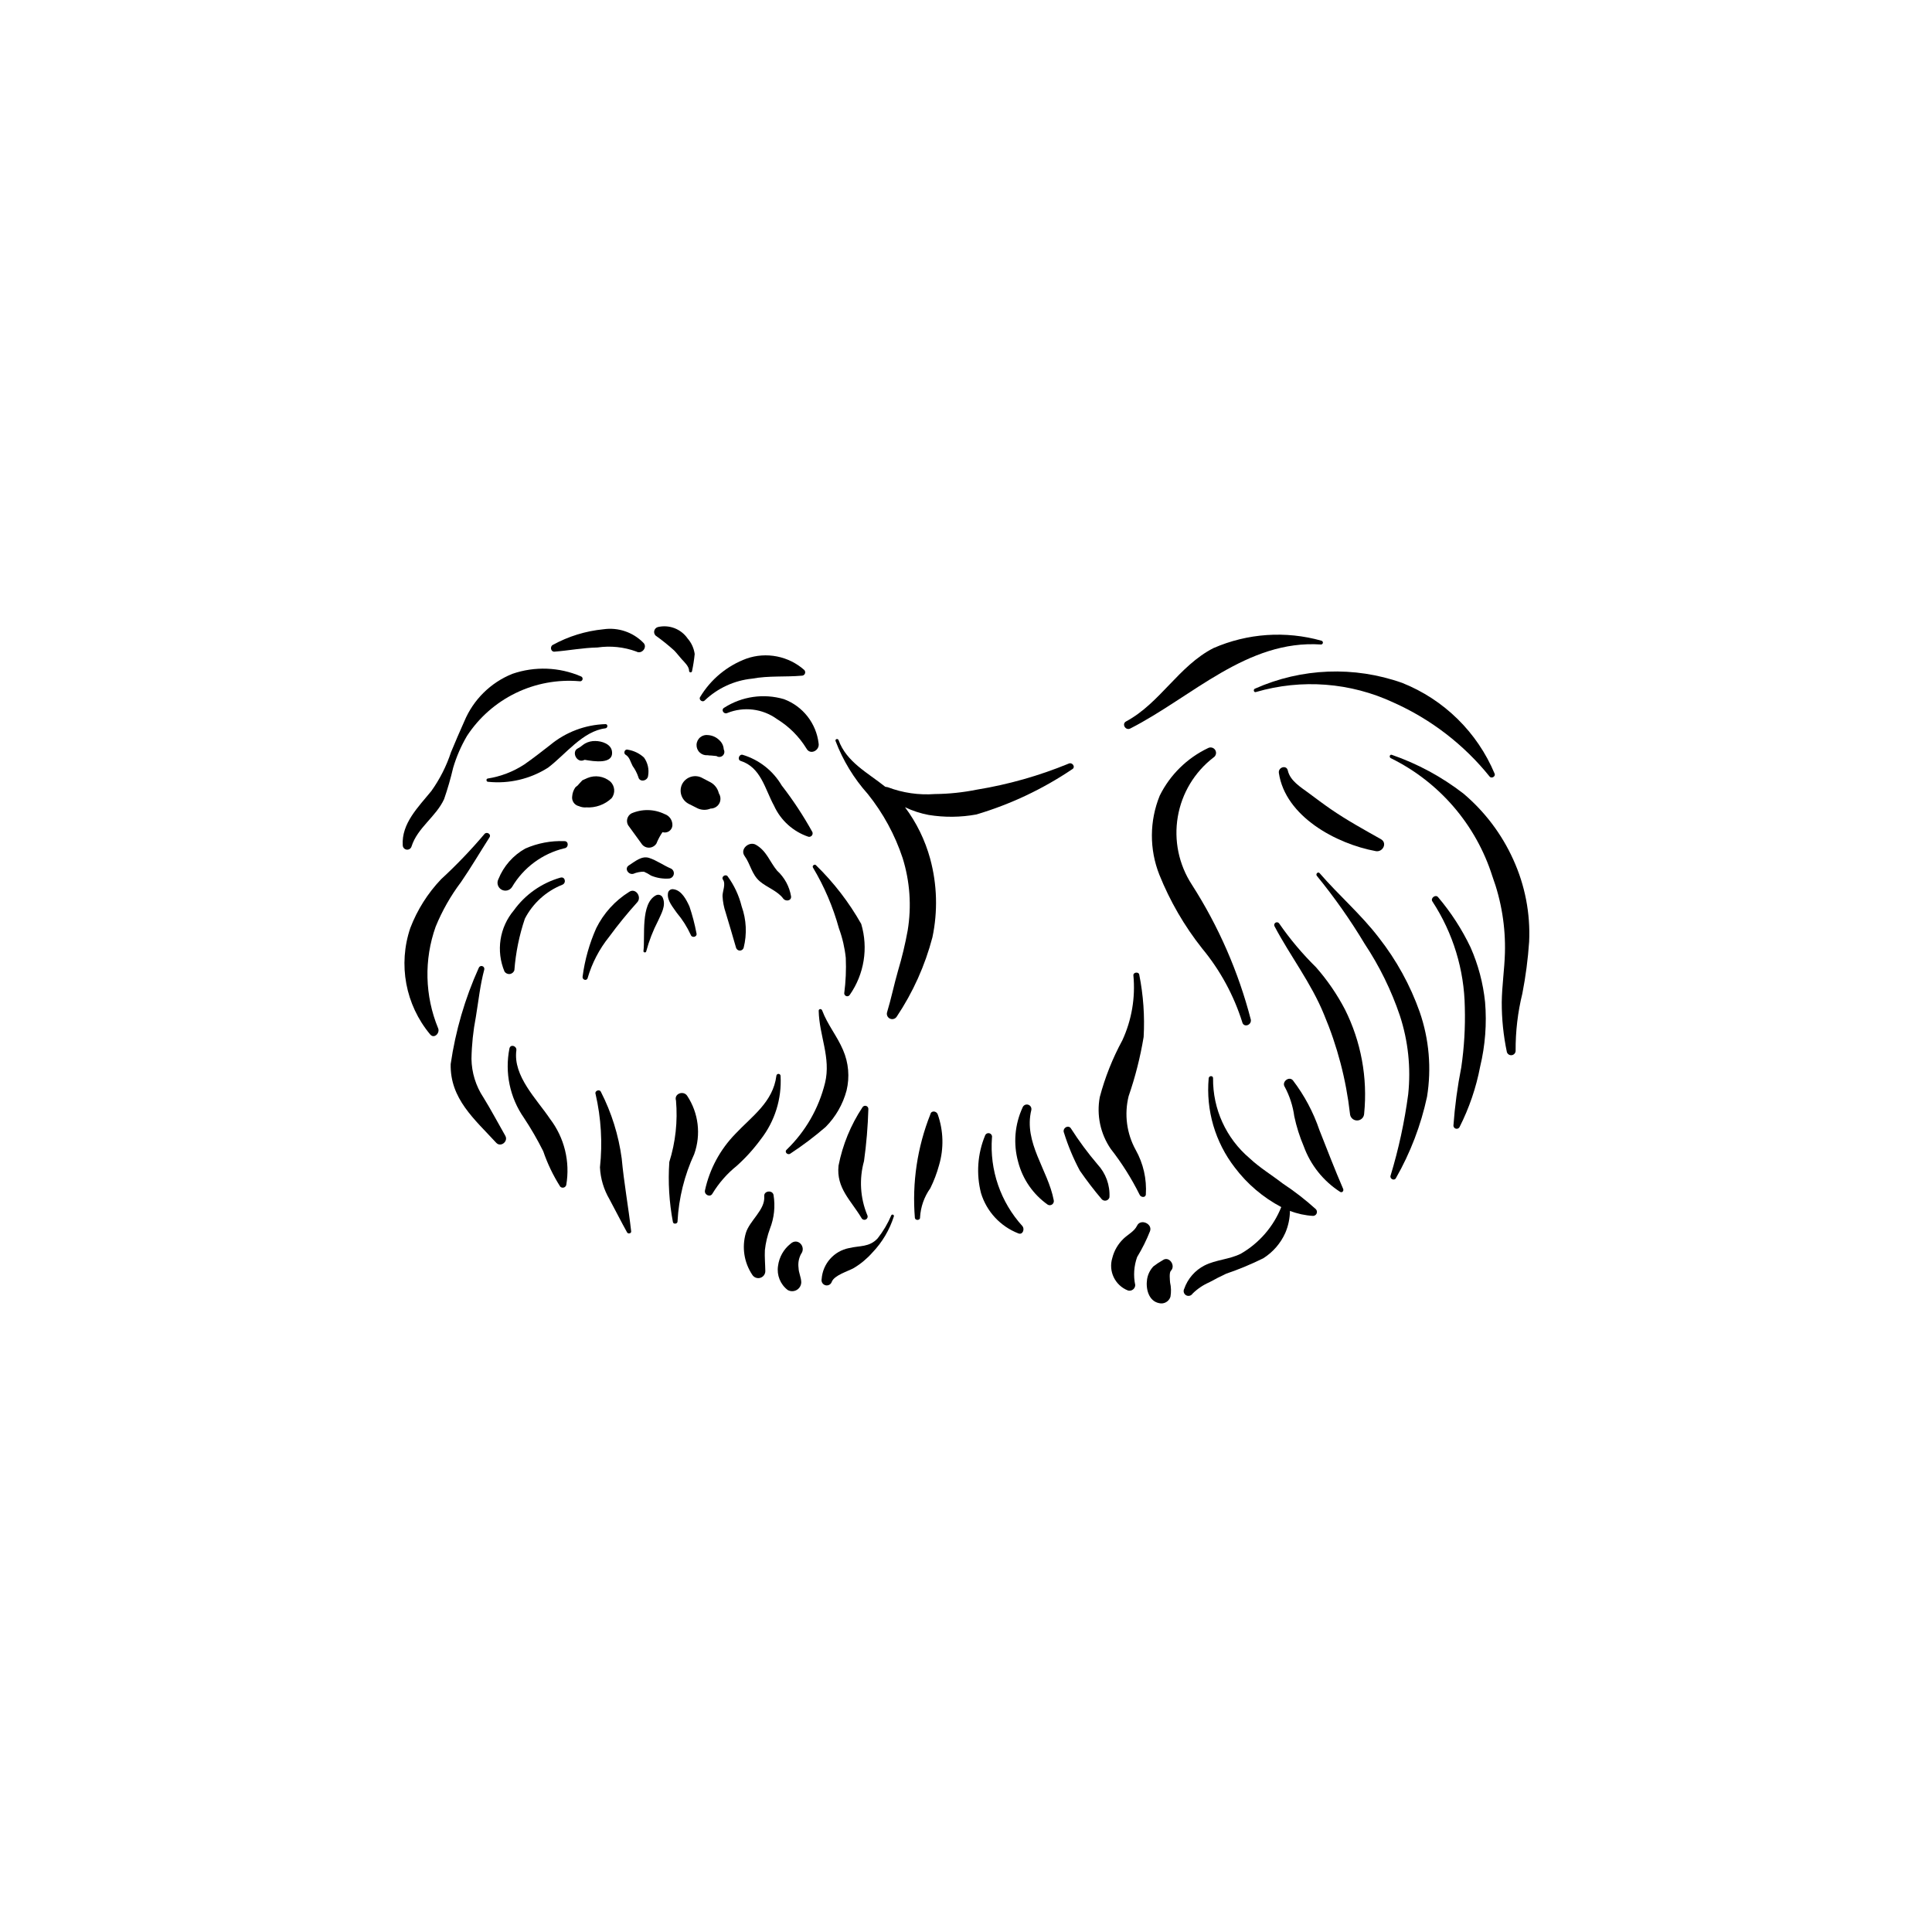 <?xml version="1.0" encoding="UTF-8"?>
<!-- Uploaded to: SVG Repo, www.svgrepo.com, Generator: SVG Repo Mixer Tools -->
<svg fill="#000000" width="800px" height="800px" version="1.1" viewBox="144 144 512 512" xmlns="http://www.w3.org/2000/svg">
 <g>
  <path d="m305.7 351.09c-1.684-1.402-4.008-1.75-6.031-0.906l-1.336 0.605-1.027 1.109-0.109 0.156-0.699 0.578 0.004-0.004c-0.5 0.699-0.801 1.523-0.863 2.379-0.195 1.215 0.59 2.371 1.789 2.633 0.57 0.254 1.191 0.367 1.812 0.332l0.102-0.008c2.481 0.164 4.918-0.715 6.727-2.418 1.07-1.352 0.91-3.301-0.367-4.457z"/>
  <path d="m334.5 354.23c-0.285-1.23-1.074-2.289-2.18-2.902l-2.418-1.262v-0.004c-1.93-0.906-4.231-0.098-5.168 1.816-0.887 1.93-0.082 4.211 1.812 5.168l2.434 1.223c1.062 0.453 2.266 0.461 3.328 0.012 1.016 0 1.941-0.578 2.379-1.492 0.375-0.828 0.305-1.793-0.188-2.559z"/>
  <path d="m311.31 359.57c2.82-1.238 6.039-1.18 8.809 0.164 1.316 0.438 2.172 1.715 2.07 3.098-0.062 0.578-0.375 1.098-0.848 1.43-0.477 0.332-1.074 0.441-1.637 0.305l-0.137-0.043c-0.641 0.945-1.18 1.957-1.609 3.016-0.438 0.691-1.199 1.109-2.019 1.102-0.816-0.012-1.574-0.445-1.992-1.148l-3.496-4.812c-0.613-1.098-0.23-2.484 0.859-3.109z"/>
  <path d="m298.95 345.36-0.309 0.121c-1.832 0.727-3.281-2.316-1.469-3.172 0.707-0.332 1.211-0.898 1.883-1.281 0.84-0.461 1.785-0.684 2.742-0.652 1.648 0.008 4.078 0.766 4.371 2.672 0.559 3.625-4.824 2.723-7.219 2.312z"/>
  <path d="m333.88 344.36-1.09-0.109-0.203-0.023-0.605-0.027-0.457-0.055h-0.027c-0.766 0.062-1.523-0.207-2.078-0.738-0.559-0.531-0.859-1.277-0.828-2.043 0.027-0.77 0.387-1.488 0.98-1.977s1.367-0.699 2.125-0.578c1.121 0.086 2.176 0.574 2.965 1.375 0.68 0.621 1.086 1.484 1.137 2.402l0.102 0.254h-0.004c0.184 0.543-0.004 1.141-0.461 1.484-0.457 0.344-1.082 0.359-1.555 0.035z"/>
  <path d="m272.32 365.1c-3.551 4.191-7.359 8.16-11.402 11.883-3.559 3.727-6.34 8.129-8.18 12.941-3.285 9.672-1.293 20.359 5.254 28.199 1.051 1.289 2.66-0.359 2.117-1.629h-0.004c-3.535-8.59-3.766-18.184-0.645-26.934 1.727-4.211 3.984-8.184 6.727-11.82 2.656-3.871 5.004-7.871 7.531-11.824 0.574-0.891-0.801-1.656-1.398-0.816z"/>
  <path d="m277.91 444.99c-1.949-3.398-3.742-6.824-5.809-10.168h-0.004c-2.004-3.031-3.098-6.574-3.152-10.207 0.062-3.731 0.453-7.449 1.16-11.113 0.695-4.172 1.133-8.492 2.234-12.574 0.09-0.398-0.148-0.801-0.547-0.906-0.395-0.109-0.805 0.113-0.93 0.504-3.652 8.098-6.152 16.672-7.426 25.461-0.207 9.207 6.348 14.641 12.066 20.863 1.195 1.289 3.262-0.371 2.406-1.859z"/>
  <path d="m289.75 440.5c-3.512-5.231-9.828-11.316-8.91-18.148 0.156-1.172-1.547-1.734-1.832-0.504-1.277 6.398 0.109 13.043 3.84 18.395 1.883 2.84 3.59 5.789 5.113 8.84 1.125 3.297 2.637 6.449 4.508 9.391 0.242 0.238 0.59 0.328 0.914 0.242 0.328-0.086 0.582-0.336 0.676-0.66 1.074-6.195-0.488-12.559-4.309-17.555z"/>
  <path d="m357.14 321.55c-2.051-1.816-4.547-3.051-7.234-3.582-2.684-0.531-5.465-0.34-8.051 0.559-5.137 1.891-9.477 5.481-12.301 10.168-0.492 0.715 0.617 1.566 1.203 0.926v0.004c3.43-3.269 7.852-5.301 12.562-5.777 4.453-0.82 8.754-0.398 13.199-0.789l0.004 0.004c0.352-0.012 0.664-0.23 0.797-0.555 0.133-0.328 0.062-0.703-0.18-0.957z"/>
  <path d="m360.94 341c-0.625-5.316-4.172-9.84-9.188-11.715-5.359-1.574-11.137-0.746-15.84 2.273-0.93 0.52-0.113 1.824 0.82 1.402 4.387-1.777 9.375-1.164 13.199 1.621 3.168 1.945 5.836 4.609 7.781 7.777 1 1.859 3.57 0.512 3.227-1.359z"/>
  <path d="m359.3 364.52c-2.391-4.324-5.109-8.457-8.137-12.359-2.309-3.926-6.016-6.832-10.379-8.137-0.926-0.203-1.441 1.324-0.512 1.621 5.418 1.723 6.441 7.488 8.879 11.926v0.004c1.777 3.871 5.078 6.832 9.121 8.184 0.324 0.055 0.656-0.066 0.871-0.324 0.211-0.254 0.27-0.605 0.156-0.914z"/>
  <path d="m304.43 335.9c-5.348 0.168-10.488 2.109-14.613 5.519-2.266 1.762-4.547 3.559-6.906 5.195v-0.004c-2.926 1.906-6.223 3.168-9.676 3.711-0.492 0.102-0.371 0.867 0.117 0.867v-0.004c5.574 0.578 11.18-0.746 15.906-3.758 4.574-3.469 9.203-9.684 15.168-10.41 0.691-0.086 0.738-1.137 0.004-1.117z"/>
  <path d="m328.1 317.32c-0.207-1.523-0.855-2.953-1.871-4.109-1.758-2.543-4.894-3.746-7.902-3.031-0.457 0.133-0.809 0.496-0.934 0.957-0.121 0.461 0.008 0.953 0.344 1.293 1.715 1.219 3.356 2.535 4.918 3.945 0.734 0.742 1.336 1.59 2.039 2.356s1.941 1.906 1.922 3.062v0.004c0 0.215 0.176 0.391 0.395 0.391 0.215 0 0.395-0.176 0.395-0.391 0.312-1.48 0.547-2.973 0.695-4.477z"/>
  <path d="m314.45 314.29c-2.758-2.781-6.672-4.09-10.551-3.523-4.715 0.461-9.285 1.875-13.438 4.16-0.77 0.453-0.492 1.852 0.48 1.773 3.812-0.301 7.559-1.031 11.395-1.109h0.004c3.461-0.504 6.992-0.137 10.277 1.066 1.449 0.859 3.125-1.199 1.832-2.367z"/>
  <path d="m297.91 323.23c-5.746-2.461-12.203-2.695-18.117-0.66-5.754 2.309-10.34 6.832-12.734 12.555-1.215 2.715-2.394 5.445-3.531 8.199v-0.004c-1.207 3.68-2.965 7.152-5.215 10.305-3.406 4.203-7.953 8.566-7.582 14.395h0.004c0.016 0.582 0.453 1.062 1.027 1.141 0.574 0.078 1.121-0.27 1.293-0.824 1.582-5.012 6.508-7.891 8.641-12.574 0.938-2.711 1.734-5.469 2.387-8.262 0.875-2.965 2.109-5.812 3.676-8.477 3.195-4.879 7.652-8.801 12.898-11.355 5.246-2.551 11.086-3.633 16.898-3.137 0.355 0.098 0.73-0.113 0.828-0.473 0.098-0.359-0.113-0.73-0.473-0.828z"/>
  <path d="m427.22 346.36c-7.832 3.227-16.012 5.547-24.371 6.91-3.648 0.734-7.359 1.125-11.086 1.16-4.246 0.316-8.512-0.301-12.492-1.812l-0.672-0.121c-4.621-3.703-10.277-6.539-12.367-12.359-0.18-0.496-0.961-0.301-0.805 0.223h-0.004c1.965 5.168 4.863 9.93 8.547 14.051 4.062 5.059 7.191 10.805 9.234 16.965 1.941 6.211 2.402 12.789 1.34 19.211-0.652 3.598-1.508 7.156-2.555 10.66-1.059 3.672-1.812 7.426-2.922 11.07-0.168 0.68 0.184 1.379 0.828 1.648 0.645 0.27 1.387 0.035 1.758-0.559 4.297-6.43 7.488-13.531 9.449-21.012 1.453-6.883 1.25-14.012-0.59-20.801-1.348-4.938-3.613-9.578-6.68-13.68 1.988 0.953 4.094 1.641 6.262 2.051 4.195 0.684 8.48 0.645 12.66-0.125 9.012-2.676 17.559-6.711 25.352-11.961 1.027-0.523 0.129-1.973-0.887-1.52z"/>
  <path d="m293.54 366.91c-3.551-0.137-7.082 0.535-10.332 1.965-3.227 1.801-5.738 4.656-7.117 8.086-0.527 0.988-0.18 2.219 0.789 2.785s2.211 0.266 2.816-0.68c3.035-5.148 8.031-8.848 13.844-10.254 1.195-0.113 1.242-1.953 0-1.902z"/>
  <path d="m292.52 376.58c-4.981 1.422-9.332 4.481-12.355 8.684-1.859 2.211-3.074 4.891-3.512 7.742-0.434 2.856-0.078 5.773 1.035 8.438 0.301 0.488 0.859 0.75 1.426 0.676 0.566-0.074 1.039-0.473 1.203-1.02 0.355-4.644 1.289-9.23 2.781-13.645 2.121-4.098 5.648-7.293 9.938-8.996 1.117-0.469 0.73-2.231-0.516-1.879z"/>
  <path d="m321.82 374.18c-1.953-0.816-3.777-2.164-5.781-2.82-1.992-0.652-3.769 0.961-5.367 1.965-1.309 0.816-0.145 2.582 1.168 2.242 0.887-0.375 1.836-0.562 2.797-0.559 0.668 0.285 1.305 0.633 1.906 1.039 1.516 0.629 3.152 0.895 4.789 0.773 0.613-0.066 1.113-0.531 1.227-1.141 0.113-0.605-0.188-1.219-0.738-1.5z"/>
  <path d="m349.93 374.73c-1.988-2.418-2.762-5.227-5.617-6.859-1.773-1.016-4.316 1.137-2.984 2.984 1.562 2.164 1.871 4.852 4.004 6.691 1.883 1.625 4.758 2.57 6.238 4.594 0.586 0.801 2.164 0.652 2.074-0.562v-0.004c-0.43-2.637-1.742-5.047-3.715-6.844z"/>
  <path d="m372.23 388.85c-3.231-5.723-7.262-10.953-11.969-15.539-0.352-0.453-1.145 0.148-0.805 0.617h-0.004c3.004 5.031 5.316 10.441 6.871 16.09 0.926 2.519 1.535 5.144 1.816 7.816 0.137 3.141-0.004 6.289-0.41 9.41 0.008 0.352 0.246 0.656 0.586 0.75 0.34 0.094 0.699-0.047 0.883-0.348 3.824-5.477 4.941-12.398 3.031-18.797z"/>
  <path d="m494.22 313.8c-9.492-2.68-19.621-1.988-28.66 1.961-9.191 4.711-14.164 14.617-23.129 19.418-1.242 0.664-0.145 2.519 1.102 1.883 16.324-8.32 30.945-23.59 50.551-22.262v0.004c0.25-0.008 0.461-0.195 0.496-0.445 0.031-0.246-0.121-0.484-0.359-0.559z"/>
  <path d="m540.1 349.05c-4.602-10.992-13.434-19.668-24.5-24.074-12.719-4.508-26.684-3.965-39.012 1.523-0.551 0.203-0.32 1.094 0.246 0.895h0.004c12.102-3.539 25.082-2.539 36.504 2.809 9.914 4.43 18.633 11.152 25.438 19.613 0.496 0.59 1.605-0.039 1.32-0.766z"/>
  <path d="m545.03 371.79c-3.051-6.758-7.578-12.742-13.25-17.52-5.715-4.41-12.109-7.867-18.93-10.23-0.562-0.211-0.793 0.676-0.246 0.895 12.852 6.332 22.566 17.633 26.891 31.293 2.391 6.512 3.519 13.418 3.324 20.355-0.125 4.34-0.785 8.652-0.84 12.988-0.016 4.445 0.441 8.879 1.355 13.23 0.168 0.559 0.719 0.91 1.293 0.832 0.578-0.078 1.012-0.562 1.027-1.145-0.035-5.117 0.562-10.219 1.785-15.191 0.883-4.531 1.484-9.113 1.797-13.719 0.352-7.496-1.094-14.965-4.207-21.789z"/>
  <path d="m475.49 414.25c-3.285-12.695-8.566-24.789-15.648-35.828-3.453-5.309-4.781-11.723-3.715-17.965 1.062-6.242 4.441-11.852 9.461-15.715 0.66-0.414 0.871-1.273 0.48-1.945-0.395-0.672-1.25-0.91-1.934-0.539-5.547 2.644-10.051 7.074-12.785 12.578-2.742 6.719-2.781 14.242-0.105 20.988 2.816 7.012 6.625 13.578 11.316 19.504 4.781 5.766 8.398 12.406 10.648 19.551 0.367 1.523 2.484 0.836 2.281-0.629z"/>
  <path d="m500.41 411.48c-2.098-4.008-4.668-7.754-7.656-11.152-3.606-3.547-6.871-7.422-9.746-11.578-0.207-0.332-0.641-0.438-0.977-0.238-0.336 0.195-0.453 0.625-0.266 0.965 4.168 7.902 9.707 15.023 13.098 23.344 3.543 8.398 5.863 17.258 6.891 26.312 0.043 1.008 0.871 1.805 1.879 1.805 1.012 0 1.84-0.797 1.879-1.805 0.953-9.516-0.816-19.105-5.102-27.652z"/>
  <path d="m520.24 412.19c-2.516-7.109-6.176-13.758-10.828-19.691-4.734-6.184-10.629-11.234-15.699-17.102-0.43-0.496-1.148 0.227-0.723 0.723 4.652 5.691 8.887 11.711 12.668 18.016 3.918 5.906 7.055 12.301 9.324 19.016 2.199 6.715 2.949 13.816 2.207 20.84-0.973 7.316-2.539 14.543-4.684 21.605-0.234 0.844 1.027 1.422 1.441 0.605h-0.004c3.832-6.715 6.609-13.98 8.234-21.539 1.223-7.535 0.559-15.258-1.938-22.473z"/>
  <path d="m537.56 409.57c-0.516-5.008-1.812-9.902-3.848-14.508-2.285-4.789-5.176-9.258-8.605-13.301-0.656-0.844-2.125 0.277-1.492 1.152 5.453 8.348 8.426 18.07 8.574 28.039 0.148 5.312-0.164 10.629-0.934 15.887-1.012 5.106-1.707 10.27-2.082 15.461 0.008 0.379 0.27 0.711 0.637 0.812 0.371 0.098 0.762-0.055 0.961-0.379 2.574-5.078 4.422-10.496 5.488-16.086 1.34-5.586 1.781-11.352 1.301-17.078z"/>
  <path d="m509.94 366.38c-4.488-2.535-9-5.004-13.25-7.934-1.996-1.375-3.934-2.84-5.883-4.285-2.094-1.555-4.922-3.246-5.523-5.969-0.348-1.574-2.598-0.871-2.371 0.652 1.703 11.496 15.152 18.781 25.688 20.715 1.844 0.34 3.156-2.152 1.34-3.18z"/>
  <path d="m444.95 448.7c-2.379-4.336-3.039-9.406-1.852-14.207 1.766-5.106 3.094-10.352 3.977-15.68 0.312-5.531-0.078-11.074-1.16-16.504-0.133-0.871-1.664-0.672-1.551 0.211v-0.004c0.555 5.879-0.453 11.801-2.922 17.16-2.59 4.769-4.602 9.824-5.992 15.07-0.883 4.769 0.16 9.695 2.894 13.703 2.953 3.777 5.519 7.848 7.656 12.145 0.27 0.691 1.5 0.93 1.656 0 0.273-4.144-0.668-8.277-2.707-11.895z"/>
  <path d="m445.33 468.82c-0.723 1.527-2.43 2.316-3.621 3.481h0.004c-1.438 1.383-2.457 3.144-2.941 5.078-1.086 3.523 0.73 7.285 4.168 8.621 0.453 0.121 0.938 0.023 1.309-0.262 0.375-0.281 0.594-0.723 0.598-1.191-0.52-2.473-0.348-5.039 0.504-7.418 1.332-2.188 2.477-4.481 3.418-6.863 0.703-1.984-2.519-3.375-3.438-1.445z"/>
  <path d="m454.29 480.78c1.375-1.387-0.484-4.047-2.164-2.805-0.855 0.48-1.68 1.023-2.457 1.625-0.898 0.949-1.484 2.148-1.684 3.441-0.383 2.492 0.41 5.766 3.203 6.309h-0.004c1.293 0.32 2.609-0.43 3-1.703 0.215-1.254 0.184-2.539-0.102-3.781-0.051-0.676-0.266-2.609 0.207-3.086z"/>
  <path d="m492.72 464.45c-2.75-2.492-5.688-4.769-8.785-6.812-2.922-2.262-6.07-4.148-8.777-6.691-6.223-5.269-9.773-13.043-9.684-21.199 0.043-0.754-1.09-0.73-1.16 0-0.762 8.48 1.715 16.938 6.926 23.672 3.285 4.352 7.488 7.926 12.309 10.469-2.086 5.203-5.859 9.555-10.715 12.359-3.043 1.527-6.574 1.578-9.59 3.098h-0.004c-2.535 1.289-4.477 3.512-5.41 6.199-0.324 0.605-0.113 1.359 0.48 1.707 0.594 0.344 1.352 0.16 1.723-0.418 1.281-1.27 2.789-2.289 4.445-3.012 1.465-0.801 2.961-1.586 4.477-2.281 3.363-1.145 6.644-2.508 9.832-4.086 2.559-1.617 4.586-3.953 5.828-6.719 0.793-1.844 1.211-3.832 1.234-5.84 1.965 0.758 4.031 1.211 6.133 1.332 0.418-0.012 0.789-0.266 0.945-0.648 0.16-0.387 0.078-0.828-0.207-1.129z"/>
  <path d="m499.95 459.07c-2.215-5.125-4.219-10.352-6.277-15.547v0.004c-1.613-4.758-3.984-9.219-7.031-13.211-1.008-1.215-3.035 0.363-2.188 1.688h0.004c1.309 2.434 2.172 5.09 2.539 7.832 0.578 2.723 1.418 5.387 2.508 7.945 1.809 4.977 5.199 9.223 9.652 12.082 0.547 0.312 1.012-0.285 0.793-0.793z"/>
  <path d="m414.98 468.96c-5.82-6.387-8.75-14.891-8.098-23.508 0.109-0.492-0.188-0.988-0.676-1.121s-0.996 0.137-1.156 0.617c-1.996 4.828-2.375 10.176-1.074 15.234 1.484 4.891 5.137 8.828 9.898 10.68 1.195 0.469 1.703-1.133 1.105-1.902z"/>
  <path d="m423.25 462.05c-1.512-7.996-8.062-15.289-5.934-23.898h-0.004c0.129-0.621-0.25-1.234-0.863-1.402-0.609-0.172-1.25 0.164-1.461 0.762-2.074 4.5-2.492 9.586-1.176 14.363 1.184 4.609 3.973 8.648 7.867 11.387 0.379 0.207 0.84 0.172 1.18-0.094 0.34-0.262 0.492-0.699 0.391-1.117z"/>
  <path d="m434.83 452.54c-2.531-2.973-4.859-6.113-6.965-9.402-0.68-1.254-2.457-0.152-1.883 1.102 1.078 3.457 2.481 6.805 4.188 10 1.801 2.59 3.781 5.203 5.832 7.598v0.004c0.305 0.301 0.746 0.418 1.16 0.309 0.414-0.109 0.738-0.43 0.855-0.844 0.176-3.234-0.977-6.398-3.188-8.766z"/>
  <path d="m308.76 451.01c-0.824-6.168-2.695-12.148-5.531-17.688-0.355-0.781-1.715-0.223-1.398 0.59 1.473 6.375 1.867 12.953 1.164 19.457 0.148 2.977 1.012 5.871 2.519 8.441 1.578 2.918 3.055 5.894 4.672 8.793 0.266 0.473 1.148 0.297 1.082-0.293-0.738-6.461-1.91-12.844-2.508-19.301z"/>
  <path d="m326.11 434.4c-0.973-1.477-3.535-0.586-2.969 1.25h0.004c0.48 5.496-0.121 11.035-1.773 16.297-0.359 5.316-0.039 10.652 0.953 15.887 0.102 0.695 1.277 0.535 1.23-0.168h-0.004c0.332-6.168 1.832-12.215 4.422-17.82 1.844-5.156 1.156-10.879-1.863-15.445z"/>
  <path d="m350.86 429.12c-0.016-0.297-0.258-0.531-0.559-0.531-0.297 0-0.543 0.234-0.555 0.531-0.895 6.953-6.449 10.672-10.902 15.402v0.004c-4.019 4.129-6.797 9.301-8.02 14.934-0.254 1.156 1.391 1.98 1.992 0.84 1.695-2.801 3.871-5.281 6.426-7.332 2.359-2.117 4.492-4.477 6.367-7.035 3.731-4.781 5.594-10.758 5.25-16.812z"/>
  <path d="m367.42 422.27c-1.57-3.699-4.133-6.723-5.551-10.523-0.176-0.465-0.922-0.434-0.906 0.121 0.129 6.59 3.293 12.395 1.688 19.098h-0.004c-1.652 6.746-5.18 12.887-10.176 17.711-0.699 0.629 0.309 1.582 1.016 1.016 3.262-2.141 6.375-4.492 9.324-7.043 2.656-2.68 4.562-6.008 5.535-9.648 0.867-3.582 0.539-7.348-0.926-10.73z"/>
  <path d="m310.73 380.36c-3.742 2.332-6.762 5.664-8.719 9.617-1.816 4.082-3.035 8.406-3.617 12.836-0.141 0.863 1.102 1.254 1.344 0.371h-0.004c1.16-3.977 3.094-7.684 5.688-10.91 2.328-3.172 4.812-6.223 7.445-9.145 1.305-1.402-0.41-3.949-2.137-2.769z"/>
  <path d="m319.69 382.04c-0.113-0.375-0.391-0.68-0.754-0.828-0.363-0.148-0.777-0.125-1.121 0.066-4.117 2.207-2.816 10.875-3.293 14.762-0.051 0.414 0.645 0.504 0.727 0.102 0.75-2.801 1.801-5.512 3.133-8.086 0.844-1.898 2.125-3.965 1.309-6.016z"/>
  <path d="m328.57 391.31c-0.453-2.394-1.074-4.754-1.848-7.062-0.793-1.754-2.078-4.293-4.188-4.578-0.363-0.086-0.746-0.008-1.039 0.219-0.297 0.227-0.477 0.57-0.488 0.945-0.227 1.852 1.383 3.641 2.363 5.094 1.484 1.758 2.723 3.711 3.68 5.801 0.32 0.957 1.812 0.562 1.52-0.418z"/>
  <path d="m340.55 384.21c-0.715-2.898-1.992-5.625-3.758-8.031-0.59-0.605-1.715 0.203-1.203 0.926 0.836 1.203-0.145 3.082-0.113 4.406h0.004c0.078 1.488 0.363 2.961 0.844 4.371 0.934 3.09 1.848 6.184 2.738 9.281 0.133 0.445 0.543 0.75 1.008 0.75 0.465 0 0.875-0.305 1.008-0.75 0.91-3.621 0.727-7.434-0.527-10.953z"/>
  <path d="m372.97 451.71c0.641-4.594 1.023-9.219 1.156-13.852-0.012-0.371-0.262-0.695-0.621-0.789-0.359-0.098-0.738 0.051-0.938 0.367-3.109 4.688-5.266 9.945-6.348 15.469-0.637 5.996 3.332 9.227 6.117 13.934 0.242 0.406 0.766 0.539 1.172 0.301s0.547-0.758 0.312-1.168c-1.863-4.527-2.164-9.543-0.852-14.262z"/>
  <path d="m392.49 439.27c-0.328-0.844-1.684-1.047-1.922 0-3.477 8.734-4.883 18.156-4.113 27.527 0.184 0.742 1.469 0.605 1.367-0.184 0.16-2.777 1.102-5.453 2.719-7.715 0.969-1.961 1.746-4.008 2.316-6.113 1.309-4.434 1.18-9.164-0.367-13.516z"/>
  <path d="m348.05 469.6c1.117-2.84 1.445-5.934 0.941-8.945-0.293-1.359-2.582-1.086-2.461 0.332 0.312 3.652-3.887 6.434-4.883 9.809-1.086 3.754-0.457 7.793 1.715 11.039 0.438 0.699 1.281 1.031 2.078 0.816s1.355-0.93 1.379-1.754c-0.027-1.859-0.211-3.754-0.117-5.609 0.215-1.945 0.668-3.856 1.348-5.688z"/>
  <path d="m356.26 476.36c1.504-1.934-0.859-4.504-2.754-2.754h-0.004c-1.832 1.449-3.019 3.562-3.316 5.879-0.379 2.434 0.602 4.883 2.562 6.379 0.738 0.422 1.645 0.418 2.383-0.004 0.738-0.426 1.199-1.207 1.211-2.059-0.031-1.328-0.691-2.496-0.719-3.812-0.168-1.246 0.055-2.512 0.637-3.629z"/>
  <path d="m380.21 466.05c-0.93 2.191-2.144 4.25-3.617 6.121-2.211 2.402-4.734 1.898-7.578 2.582-3.996 0.773-6.977 4.133-7.269 8.195-0.164 0.727 0.27 1.453 0.988 1.652 0.719 0.199 1.465-0.203 1.695-0.914 0.688-1.754 4.293-2.777 5.824-3.637 1.852-1.109 3.519-2.496 4.945-4.113 2.606-2.723 4.551-6.008 5.691-9.602 0.043-0.176-0.051-0.359-0.219-0.43-0.168-0.074-0.363-0.012-0.461 0.145z"/>
  <path d="m314.65 344.74c-1.191-1.086-2.676-1.805-4.266-2.062-0.805-0.281-1.285 0.938-0.574 1.355 1.066 0.625 1.27 1.902 1.836 2.945 0.648 0.895 1.16 1.883 1.516 2.93 0.32 1.531 2.5 1.062 2.598-0.352 0.297-1.691-0.102-3.43-1.109-4.816z"/>
 </g>
</svg>